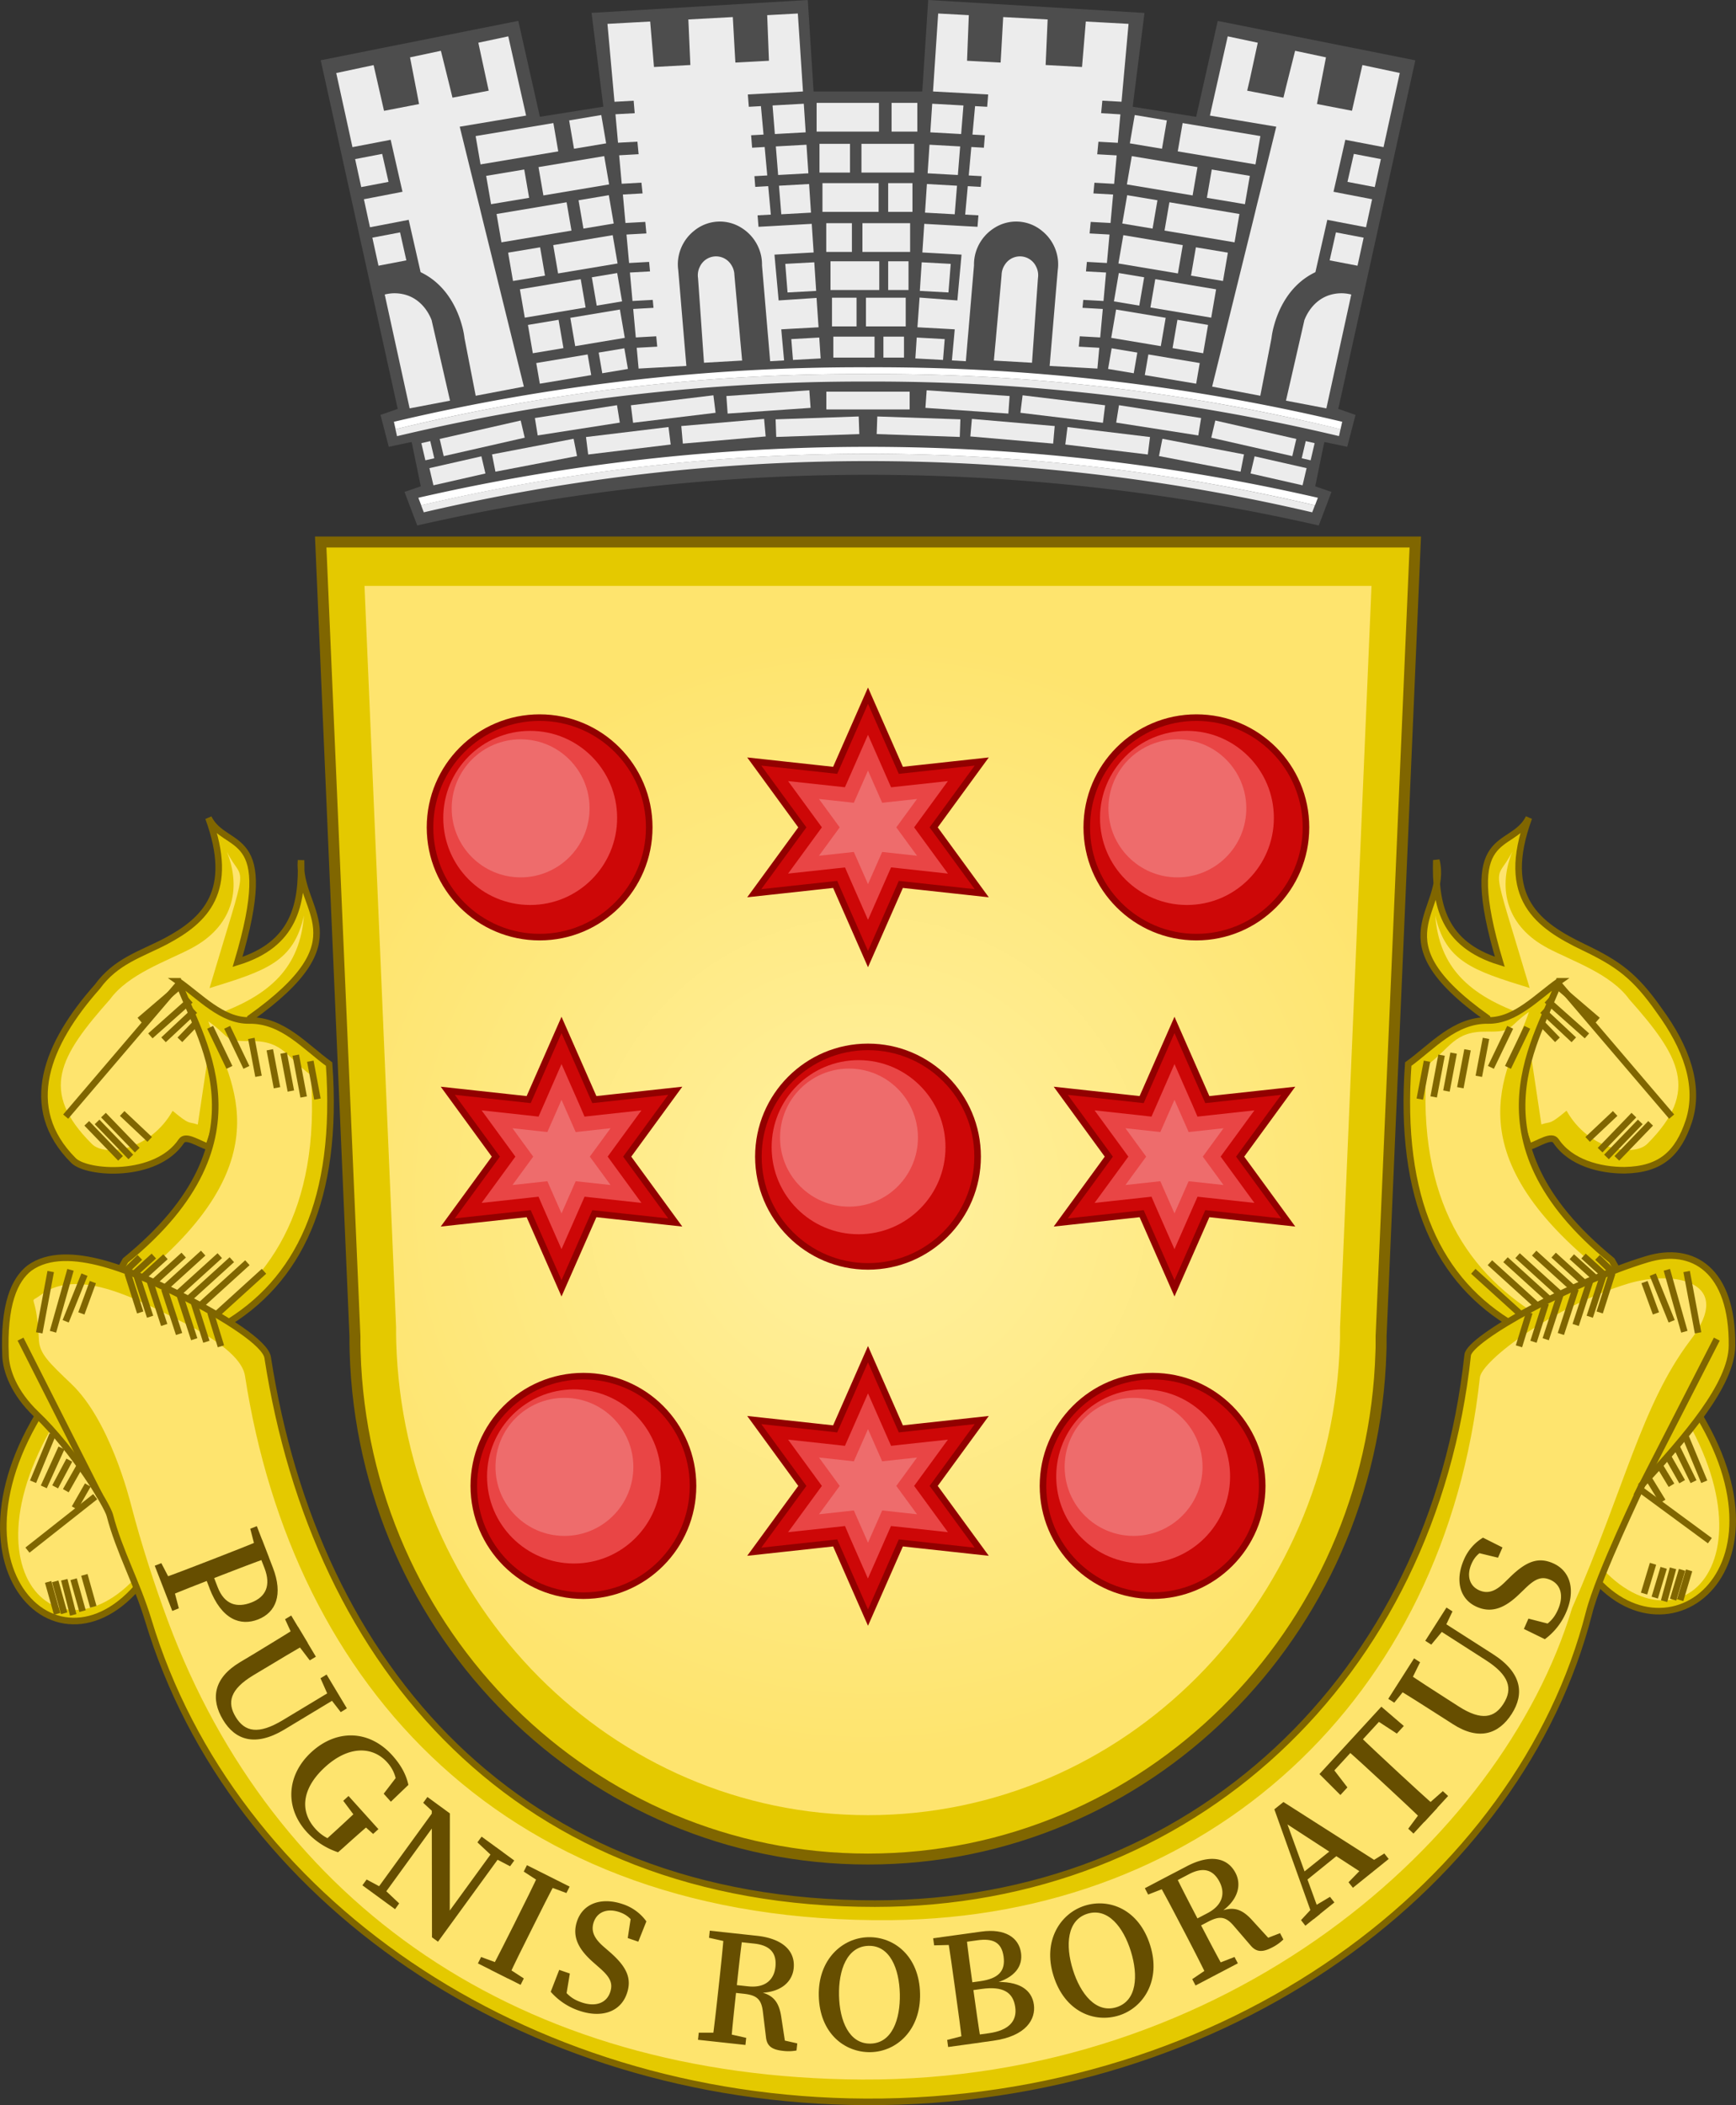 <svg xmlns="http://www.w3.org/2000/svg" xmlns:xlink="http://www.w3.org/1999/xlink" viewBox="0 0 793 961.5"><rect x="0" y="0" width="793" height="961.5" fill="#333333" stroke="none"/><defs><style>.cls-1,.cls-10,.cls-8{fill:#e4c900;stroke:#806600;}.cls-1,.cls-3,.cls-7{stroke-miterlimit:10;}.cls-1{stroke-width:5px;}.cls-2{fill:url(#Gradiente_sem_nome_16);}.cls-3,.cls-6{fill:#cd0707;}.cls-3,.cls-7{stroke:#920000;}.cls-10,.cls-3,.cls-7,.cls-8{stroke-width:3px;}.cls-4{fill:#e94545;}.cls-5{fill:#ee6c6c;}.cls-7{fill:none;}.cls-8{stroke-linecap:square;}.cls-9{fill:#fee46e;}.cls-11{fill:#664e00;}.cls-12{fill:#4d4d4d;}.cls-13{fill:#ececec;}.cls-14{fill:#fff;}</style><radialGradient id="Gradiente_sem_nome_16" cx="396.5" cy="548.12" r="256.22" gradientTransform="translate(0 -1.21)" gradientUnits="userSpaceOnUse"><stop offset="0" stop-color="#fff1a1"/><stop offset="1" stop-color="#fee46e"/></radialGradient></defs><title>AREIA</title><g id="Camada_2" data-name="Camada 2"><g id="Camada_1-2" data-name="Camada 1"><path class="cls-1" d="M646.5,247.55l-7.89,183.37-7.73,179.42c0,1.1,0,2.22,0,3.31,0,1.3,0,2.59-.08,3.9C627,746.07,523.59,849.1,396.5,849.1S166,746.07,162.22,617.55c0-1.31-.06-2.6-.08-3.9,0-1.09,0-2.21,0-3.31l-7.73-179.42L146.5,247.55Z"/><path class="cls-2" d="M626.5,267.61l-7.26,171.13-7.11,167.47c0,1,0,2.06,0,3.08,0,1.22,0,2.43-.07,3.64-3.45,120-98.62,216.12-215.54,216.12S184.41,732.89,181,612.93c0-1.21-.05-2.42-.07-3.64,0-1,0-2.06,0-3.08l-7.11-167.47L166.5,267.61Z"/><ellipse class="cls-3" cx="246.5" cy="377.89" rx="50.07" ry="50.13"/><ellipse class="cls-4" cx="242.19" cy="373.58" rx="39.71" ry="39.76"/><ellipse class="cls-5" cx="237.82" cy="369.2" rx="31.49" ry="31.53"/><ellipse class="cls-3" cx="396.5" cy="528.28" rx="50.07" ry="50.13"/><ellipse class="cls-4" cx="392.19" cy="523.97" rx="39.71" ry="39.76"/><ellipse class="cls-5" cx="387.82" cy="519.59" rx="31.49" ry="31.53"/><ellipse class="cls-3" cx="546.5" cy="377.89" rx="50.07" ry="50.13"/><ellipse class="cls-4" cx="542.19" cy="373.58" rx="39.71" ry="39.76"/><ellipse class="cls-5" cx="537.82" cy="369.2" rx="31.49" ry="31.53"/><polygon class="cls-4" points="396.5 317.74 411.5 351.84 448.46 347.81 426.5 377.89 448.46 407.97 411.5 403.94 396.5 438.05 381.5 403.94 344.54 407.97 366.5 377.89 344.54 347.81 381.5 351.84 396.5 317.74"/><path class="cls-6" d="M396.5,335.63l8.41,19.12,2.13,4.84,5.24-.57L433,356.76l-12.32,16.87-3.11,4.26,3.11,4.26L433,399l-20.73-2.26-5.24-.57L404.91,401l-8.41,19.12L388.09,401,386,396.19l-5.24.57L360,399l12.32-16.87,3.11-4.26-3.11-4.26L360,356.76,380.72,359l5.24.57,2.13-4.84,8.41-19.12m0-17.89-15,34.1-37-4,22,30.08-22,30.08,37-4,15,34.11,15-34.11,37,4-22-30.08,22-30.08-37,4-15-34.1Z"/><polygon class="cls-7" points="396.5 317.74 411.5 351.84 448.46 347.81 426.5 377.89 448.46 407.97 411.5 403.94 396.5 438.05 381.5 403.94 344.54 407.97 366.5 377.89 344.54 347.81 381.5 351.84 396.5 317.74"/><polygon class="cls-5" points="396.5 351.96 402.97 366.66 418.9 364.92 409.43 377.89 418.9 390.86 402.97 389.12 396.5 403.82 390.03 389.12 374.1 390.86 383.57 377.89 374.1 364.92 390.03 366.66 396.5 351.96"/><polygon class="cls-4" points="256.5 468.12 271.5 502.23 308.46 498.2 286.5 528.28 308.46 558.36 271.5 554.33 256.5 588.43 241.5 554.33 204.54 558.36 226.5 528.28 204.54 498.2 241.5 502.23 256.5 468.12"/><path class="cls-6" d="M256.5,486l8.41,19.12L267,510l5.24-.57L293,507.15,280.69,524l-3.11,4.27,3.11,4.26L293,549.41l-20.73-2.26-5.24-.57-2.13,4.83-8.41,19.13-8.41-19.13L246,546.58l-5.24.57L220,549.41l12.32-16.87,3.11-4.26L232.31,524,220,507.15l20.73,2.26L246,510l2.13-4.84L256.5,486m0-17.9-15,34.11-37-4,22,30.08-22,30.08,37-4,15,34.1,15-34.1,37,4-22-30.08,22-30.08-37,4-15-34.11Z"/><polygon class="cls-7" points="256.5 468.12 271.5 502.23 308.46 498.2 286.5 528.28 308.46 558.36 271.5 554.33 256.5 588.43 241.5 554.33 204.54 558.36 226.5 528.28 204.54 498.2 241.5 502.23 256.5 468.12"/><polygon class="cls-5" points="256.5 502.35 262.97 517.05 278.9 515.31 269.43 528.28 278.9 541.24 262.97 539.51 256.5 554.21 250.03 539.51 234.1 541.24 243.57 528.28 234.1 515.31 250.03 517.05 256.5 502.35"/><polygon class="cls-4" points="536.5 468.12 521.5 502.23 484.54 498.2 506.5 528.28 484.54 558.36 521.5 554.33 536.5 588.43 551.5 554.33 588.46 558.36 566.5 528.28 588.46 498.2 551.5 502.23 536.5 468.12"/><path class="cls-6" d="M536.5,486l8.41,19.12L547,510l5.24-.57L573,507.15,560.69,524l-3.11,4.27,3.11,4.26L573,549.41l-20.73-2.26-5.24-.57-2.13,4.83-8.41,19.13-8.41-19.13L526,546.58l-5.24.57L500,549.41l12.32-16.87,3.11-4.26L512.31,524,500,507.15l20.73,2.26L526,510l2.13-4.84L536.5,486m0-17.9-15,34.11-37-4,22,30.08-22,30.08,37-4,15,34.1,15-34.1,37,4-22-30.08,22-30.08-37,4-15-34.11Z"/><polygon class="cls-7" points="536.5 468.12 521.5 502.23 484.54 498.2 506.5 528.28 484.54 558.36 521.5 554.33 536.5 588.43 551.5 554.33 588.46 558.36 566.5 528.28 588.46 498.2 551.5 502.23 536.5 468.12"/><polygon class="cls-5" points="536.5 502.35 530.03 517.05 514.1 515.31 523.57 528.28 514.1 541.24 530.03 539.51 536.5 554.21 542.97 539.51 558.9 541.24 549.43 528.28 558.9 515.31 542.97 517.05 536.5 502.35"/><ellipse class="cls-3" cx="266.5" cy="678.67" rx="50.07" ry="50.13"/><ellipse class="cls-4" cx="262.19" cy="674.35" rx="39.71" ry="39.76"/><ellipse class="cls-5" cx="257.82" cy="669.98" rx="31.49" ry="31.53"/><ellipse class="cls-3" cx="526.5" cy="678.67" rx="50.07" ry="50.13"/><ellipse class="cls-4" cx="522.19" cy="674.35" rx="39.71" ry="39.76"/><ellipse class="cls-5" cx="517.82" cy="669.98" rx="31.49" ry="31.53"/><polygon class="cls-4" points="396.5 618.51 411.5 652.62 448.46 648.59 426.5 678.67 448.46 708.74 411.5 704.71 396.5 738.82 381.5 704.71 344.54 708.74 366.5 678.67 344.54 648.59 381.5 652.62 396.5 618.51"/><path class="cls-6" d="M396.5,636.4l8.41,19.13,2.13,4.84,5.24-.58L433,657.53,420.69,674.4l-3.11,4.27,3.11,4.26L433,699.8l-20.73-2.26L407,697l-2.13,4.83-8.41,19.13-8.41-19.13L386,697l-5.24.57L360,699.8l12.32-16.87,3.11-4.26-3.11-4.27L360,657.53l20.73,2.26,5.24.58,2.13-4.84,8.41-19.13m0-17.89-15,34.11-37-4,22,30.08-22,30.07,37-4,15,34.11,15-34.11,37,4-22-30.07,22-30.08-37,4-15-34.11Z"/><polygon class="cls-7" points="396.5 618.51 411.5 652.62 448.46 648.59 426.5 678.67 448.46 708.74 411.5 704.71 396.5 738.82 381.5 704.71 344.54 708.74 366.5 678.67 344.54 648.59 381.5 652.62 396.5 618.51"/><polygon class="cls-5" points="396.5 652.73 402.97 667.44 418.9 665.7 409.43 678.67 418.9 691.63 402.97 689.89 396.5 704.6 390.03 689.89 374.1 691.63 383.57 678.67 374.1 665.7 390.03 667.44 396.5 652.73"/><g id="g10311"><path id="path5071" class="cls-8" d="M723.54,432.71c-20.82-10-38.64-22.4-25.15-59.22-7.93,15.79-31.85,3.46-13.29,65.8-26-8-29.58-26.27-29-46.43,5.82,23.49-28.31,35.52,23.27,72.14l19,58.83c4.74-1.6,10.38-5.69,12.37-2.72,6.66,9.94,20,13.42,31.34,13.39,16.63-.29,24.5-7.77,29.38-22.42,5.25-16.29-1.28-33.8-13.49-50.5C746.9,445.75,739.19,440.22,723.54,432.71Z"/><path id="rect3186-5-1" class="cls-9" d="M706.92,433c-18.27-9.67-23.1-26.48-16.12-44-7.93,15.79-10.62-.09,7.94,62.25-26-8-38.42-12.06-43.12-33.11,1.84,23.49,15.06,36.41,41,45.49l7.48,49.94c4.74-1.6,3.3.53,11.49-6.27,10.15,18,30.73,21.28,36.9,15.12,24.16-24.11,14.82-40-8.25-66-8.48-11.7-26-17.44-37.29-23.39Z"/><path id="path5073" class="cls-8" d="M712.17,448.2c-10.07,7.07-20,18.09-32.42,17.89-15.28-.25-25.47,12-36.47,19.92-4.43,61.9,13.91,99.49,48.64,119.6l26.22,99.46c31.12,63.41,102.82,21,60.16-54.88l-42-74.49c-68.54-55.79-32.3-103-24.17-127.5Z"/><path id="rect3183-4-5" class="cls-9" d="M698.43,462.17c-10.07,7.07-6.78,9.21-19.14,9-15.28-.25-16.63,7.58-27.63,15.48-4.43,61.89,19.22,95.93,54,116l10.29,89.69c35.6,73.3,97.73,33,54.86-43.33l-41.08-70C661.14,523.22,690.31,486.65,698.43,462.17Z"/><path id="rect3186" class="cls-8" d="M75.56,430c18.27-9.67,31.94-22.93,19.66-56.46,7.93,15.79,31.85,3.46,13.29,65.8,26-8,29.58-26.27,29-46.43-1.84,23.49,28.31,35.52-23.27,72.14l-19,58.83c-4.75-1.6-10.38-5.69-12.37-2.72-11.51,17.18-43.12,15.06-49.3,8.9C9.4,505.9,21.39,476.67,44.46,450.67,52.94,439,64.23,435.9,75.56,430Z"/><path id="rect3186-5" class="cls-9" d="M87.54,433.06c18.26-9.67,23.09-26.48,16.11-44,7.93,15.79,10.62-.09-7.94,62.25,26-8,38.42-12.05,43.12-33.11-1.84,23.49-15.06,36.41-41,45.49l-7.48,49.94c-4.74-1.6-3.3.53-11.49-6.27-10.15,18-30.73,21.28-36.9,15.12-24.16-24.11-14.82-40,8.25-66,8.48-11.7,26-17.44,37.3-23.39Z"/><path id="rect3183" class="cls-8" d="M81.44,448.2c10.07,7.07,20,18.09,32.41,17.89,15.29-.25,25.48,12,36.48,19.92,4.43,61.9-13.91,99.49-48.64,119.6L75.47,705.07c-35.6,73.31-103,21.46-60.16-54.88l42-74.49c68.54-55.79,32.29-103,24.17-127.5Z"/><path id="rect3183-4" class="cls-9" d="M95.18,466.5c10.07,7.07,6.78,9.2,19.14,9C129.6,475.26,131,483.08,142,491c4.43,61.9-19.22,95.94-53.95,116L77.71,696.71C42.11,770-20,729.72,22.85,653.38l41.08-70C132.47,527.55,103.31,491,95.18,466.5Z"/><g id="g3262"><path id="path3219" class="cls-10" d="M98.41,600.79l22.18-20.14"/><path id="path2398" class="cls-10" d="M39.63,513.07l15.43,16"/><path id="path3170" class="cls-10" d="M44.34,512.42l15.42,16"/><path id="path4903" class="cls-10" d="M90.83,596.87,113,576.73"/><path id="path4905" class="cls-10" d="M83.71,595.49l22.19-20.14"/><path id="path4907" class="cls-10" d="M78.2,593.64l22.19-20.13"/><path id="path4909" class="cls-10" d="M70.62,592.49l22.19-20.14"/><path id="path4911" class="cls-10" d="M61.72,593.4l22.19-20.14"/><path id="path4913" class="cls-10" d="M48.09,593.82l22.18-20.13"/><path id="path4915" class="cls-10" d="M50.88,586.8l13-12.5"/><path id="path4919" class="cls-10" d="M53.4,594.11,75.59,574"/></g><g id="g3257"><path id="path3191" class="cls-10" d="M43.48,683.59,12.54,708"/><path id="path3203" class="cls-10" d="M25.19,679.11l6.47-12.2"/><path id="path3205" class="cls-10" d="M34.11,688.77l6-10.5"/><path id="path3226" class="cls-10" d="M26.09,737.1,22,722.52"/><path id="path3228" class="cls-10" d="M29.31,736.85l-4.08-14.58"/><path id="path3230" class="cls-10" d="M33.44,737.59l-4.08-16.06"/><path id="path3232" class="cls-10" d="M37.71,735.86l-4.08-14.58"/><path id="path3234" class="cls-10" d="M42.63,733.89l-4.09-14.58"/><path id="path3236" class="cls-10" d="M20,679.11l8.08-17.79"/><path id="path3238" class="cls-10" d="M30.06,680.86l8.09-14.3"/></g><g id="g5053"><path id="path3189" class="cls-10" d="M30,510l52.13-61.1"/><g id="g3273"><path id="path3172" class="cls-10" d="M47.26,509.32l15.43,16"/><path id="path3174" class="cls-10" d="M55.81,508.56l12.56,11.85"/><path id="path3176" class="cls-10" d="M63.82,466,82.17,450.3"/><path id="path3178" class="cls-10" d="M68.69,473.13,87,456.82"/><path id="path3180" class="cls-10" d="M74.7,474.92,89,461.55"/><path id="path3182" class="cls-10" d="M82.17,474.92l7.5-7.79"/><path id="path3184" class="cls-10" d="M96,469.21l8.8,18.3"/><path id="path3186" class="cls-10" d="M103.77,469.21l8.79,18.3"/><path id="path3188" class="cls-10" d="M114.81,474.27l3.28,17.32"/><path id="path3190" class="cls-10" d="M123.25,479.48l3.28,17.33"/><path id="path3192" class="cls-10" d="M129.58,481l3.28,17.32"/><path id="path3194" class="cls-10" d="M135.11,481.93l3.6,19.11"/><path id="path3196" class="cls-10" d="M141.76,484.7,145,502"/></g></g><g id="g5097"><path id="path5099" class="cls-10" d="M695.2,600.79,673,580.65"/><path id="path5101" class="cls-10" d="M754,513.07l-15.43,16"/><path id="path5103" class="cls-10" d="M749.27,512.42l-15.43,16"/><path id="path5105" class="cls-10" d="M702.78,596.87l-22.19-20.14"/><path id="path5107" class="cls-10" d="M709.9,595.49l-22.19-20.14"/><path id="path5109" class="cls-10" d="M715.41,593.64l-22.19-20.13"/><path id="path5111" class="cls-10" d="M723,592.49,700.8,572.35"/><path id="path5113" class="cls-10" d="M731.88,593.4,709.7,573.26"/><path id="path5115" class="cls-10" d="M745.52,593.82l-22.18-20.13"/><path id="path5117" class="cls-10" d="M742.72,586.8l-13-12.5"/><path id="path5119" class="cls-10" d="M740.21,594.11,718,574"/></g><g id="g5121"><path id="path5123" class="cls-10" d="M763.61,510l-52.13-61.1"/><g id="g5125"><path id="path5127" class="cls-10" d="M746.35,509.32l-15.43,16"/><path id="path5129" class="cls-10" d="M737.8,508.56l-12.56,11.85"/><path id="path5131" class="cls-10" d="M729.79,466,711.44,450.3"/><path id="path5133" class="cls-10" d="M724.91,473.13l-18.34-16.31"/><path id="path5135" class="cls-10" d="M718.91,474.92l-14.29-13.37"/><path id="path5137" class="cls-10" d="M711.44,474.92l-7.5-7.79"/><path id="path5139" class="cls-10" d="M697.64,469.21l-8.8,18.3"/><path id="path5141" class="cls-10" d="M689.84,469.21l-8.8,18.3"/><path id="path5143" class="cls-10" d="M678.8,474.27l-3.28,17.32"/><path id="path5145" class="cls-10" d="M670.36,479.48l-3.28,17.33"/><path id="path5147" class="cls-10" d="M664,481l-3.27,17.32"/><path id="path5149" class="cls-10" d="M658.5,481.93,654.9,501"/><path id="path5151" class="cls-10" d="M651.85,484.7,648.57,502"/></g></g><g id="g5075"><path id="path5077" class="cls-10" d="M750.11,680.92l30.95,22.77"/><path id="path5079" class="cls-10" d="M768.4,676.74l-6.46-11.38"/><path id="path5081" class="cls-10" d="M759.48,685.75l-6-9.79"/><path id="path5083" class="cls-10" d="M767.5,730.84l4.08-13.6"/><path id="path5085" class="cls-10" d="M764.28,730.61l4.08-13.6"/><path id="path5087" class="cls-10" d="M760.15,731.31l4.08-15"/><path id="path5089" class="cls-10" d="M755.88,729.69l4.08-13.6"/><path id="path5091" class="cls-10" d="M751,727.85l4.09-13.61"/><path id="path5093" class="cls-10" d="M773.6,676.74l-8.09-16.6"/><path id="path5095" class="cls-10" d="M763.53,678.37,755.44,665"/></g><path id="path2384" class="cls-8" d="M670.43,618.93C654.51,766.09,544.48,869.46,399.65,869.46c-163,0-255.54-108.05-277.38-249.45-1-6.44-19.17-18-38.85-28-20.37-10.22-52.66-25.3-69.93-12.86-6.86,5.31-12,16.61-10.95,40.29.29,6.39,3.62,16.53,14,26.44,17.4,16.62,32.49,41.84,33.62,46.17,4.24,16.36,12.38,30.78,17.6,48.07C106.12,867.19,238.31,959.24,395.33,960c166.27.8,299.22-100.64,330.51-223.27,4.63-18.15,24.35-58.07,24.07-58.42,20.36-22.12,41.09-45.94,41.26-63.67.33-34.51-17.86-45.83-38.75-39.52-33.49,10.11-81.16,36.07-82,43.81Z"/><path id="path2384-2" class="cls-9" d="M676,629.17C660.06,776.33,551.79,875.58,407,877c-176.28,1.77-273.25-107.17-295.08-248.57-1-6.44-8.56-14.45-28.23-24.43C63.29,593.82,36.3,578.73,19,591.17c-6.87,5.32-2.3-2.93-1.23,20.75.29,6.39,4.51,10.31,14.88,20.22,17.4,16.61,26.3,51.61,27.42,55.94,4.25,16.37,10.4,35.59,16.72,52.52C124.94,869.43,236.77,949,393.8,949.8c166.26.8,292.13-108.63,324.31-215.28,23.89-54.39,31.66-92.63,53.83-122.08,21.14-27.2-7.24-32.5-28.14-26.19C710.32,596.35,676.81,621.43,676,629.17Z"/><g id="g5153"><path id="path5155" class="cls-10" d="M747.51,683.35l36.72-71.72"/><g id="g5157"><path id="path5159" class="cls-10" d="M769.41,608.26l-8-28.28"/><path id="path5161" class="cls-10" d="M763.61,603.48,755,582.18"/><path id="path5163" class="cls-10" d="M756.43,599.88l-5.23-14.3"/><path id="path5165" class="cls-10" d="M778.5,676.77l-8.93-21.52"/><path id="path5167" class="cls-10" d="M775.67,608.76l-5.22-28"/></g></g><g id="g3362"><path id="path3193" class="cls-10" d="M45.65,683.35,9.38,611.63"/><g id="g3251"><path id="path3195" class="cls-10" d="M24.2,608.26l8-28.28"/><path id="path3197" class="cls-10" d="M30,603.48l8.57-21.3"/><path id="path3199" class="cls-10" d="M37.17,599.88l5.24-14.3"/><path id="path3201" class="cls-10" d="M15.11,676.77,24,655.25"/><path id="path3240" class="cls-10" d="M17.93,608.76l5.23-28"/></g></g><g id="g5499"><path id="path5483" class="cls-10" d="M96.17,599.49l4.75,15.42"/><path id="path5485" class="cls-10" d="M88.68,595.24l5.59,17.6"/><path id="path5487" class="cls-10" d="M82,591.14l6.72,20.53"/><path id="path5489" class="cls-10" d="M75.08,588.74l6.72,20.54"/><path id="path5491" class="cls-10" d="M68.29,584.63,75,605.16"/><path id="path5493" class="cls-10" d="M58.3,581.45l5.74,18"/><path id="path5497" class="cls-10" d="M61.85,580.87l6.72,20.53"/></g><g id="g5521"><path id="path5523" class="cls-10" d="M698.61,599.49l-4.75,15.42"/><path id="path5525" class="cls-10" d="M706.09,595.24l-5.59,17.6"/><path id="path5527" class="cls-10" d="M712.8,591.14l-6.72,20.53"/><path id="path5529" class="cls-10" d="M719.69,588.74,713,609.28"/><path id="path5531" class="cls-10" d="M726.48,584.63l-6.72,20.53"/><path id="path5533" class="cls-10" d="M736.47,581.45l-5.74,18"/><path id="path5535" class="cls-10" d="M732.92,580.87,726.2,601.4"/></g></g><path class="cls-11" d="M79.12,724.8l2.57,9.79-3,1.18-8-20.64,3-1.18,4.68,9Zm19-13c7.21-2.79,14.48-5.62,21.6-8.62l3.14,8.12c-7.15,2.53-14.42,5.35-21.77,8.2l-4.26,1.66c-6.78,2.62-13.48,5.22-20.61,8.23l-3.13-8.12c7.15-2.53,14.42-5.35,21.76-8.2Zm-2.4,13.61-2.77-7.18,3.4-1.31,3.08,8c3.09,8,8.84,9.56,15.42,7s9-7.75,6-15.63l-3-7.7,3.42-1.33,3.37,8.72c4.78,12.4,1.4,20.52-6.82,23.71C109.92,742.72,101.29,739.93,95.68,725.4Zm18.6-27.18,3-1.18,3.93,10.19-4.09,1.58-.31-.8Z"/><path class="cls-11" d="M107.62,784.13c4.2,7,10.49,8.2,21.54,1.54l23.89-14.4,2.08,3.46L130,789.89c-13.53,8.16-22.64,4.78-28.15-4.41-5.63-9.39-4.44-18.92,7.65-26.21l7-4.19c6.55-4,13.18-8,19.64-12.1l4.48,7.45c-6.56,3.7-13.2,7.7-19.88,11.72l-5,3C104.89,771.68,103.75,777.68,107.62,784.13Zm22.6-44.58,2.8-1.68,11.27,18.8-2.79,1.68-6.17-8.1-.86-1.43Zm19.52,34.52-3.34-7.56,2.79-1.68,9.26,15.44L155.66,782l-5-6.45Z"/><path class="cls-11" d="M154.42,846a33.81,33.81,0,0,1-14.42-9.4c-10.13-11.24-9-26.16,2.44-36.52s26.23-10,36.74,1.64c3.95,4.39,6.33,8.72,7.37,13.51l-8,7.67-3.28-3.64,7-9.14,2.18,4.5-3.11,2.82c0-5.32-1.51-9.22-4.47-12.51-6.63-7.36-17.47-7.7-28.21,2S136.75,827.14,144,835.2c2.68,3,5.32,4.48,9.51,6.11L148,841l3.48-3.16q6.45-5.84,12.77-11.87l5.71,6.34q-6.53,5.6-13.12,11.58Zm2.38-23.51,2.41-2.19,13.65,15.14-2.42,2.19L164.18,832l-1.59-1.76Z"/><path class="cls-11" d="M167.47,858.44l7,3.76,1.35,1,6.52,6.16L180.46,872l-14.91-10.9Zm32.68-34.1,1.32,5L174,867.22l-3.25-2.37Zm-2.92.85,2.58,4.22-6.49-6,1.92-2.66,10.26,7.5-.06,51.23-5.36,7.37-2.75-2Zm29.31,18.43,3.25,2.37-29.71,40.86-.88-5.63ZM220,838.86l14.91,10.9L233,852.4l-6.75-3.53-1.33-1-6.83-6.39Z"/><path class="cls-11" d="M230.75,898.09l8.52,5.54-1.46,2.92-19.5-9.79,1.46-2.92,9.48,3.49Zm5.6-22.27c3.46-6.92,7-13.92,10.21-20.94l7.76,3.89c-3.59,6.69-7.08,13.69-10.61,20.75l-1.56,3.12c-3.47,6.94-7,13.93-10.22,21l-7.76-3.9C227.76,893,231.25,886,234.78,879Zm2.89-21,1.46-2.92,19.5,9.79-1.46,2.93-9.53-3.53-1.5-.75Z"/><path class="cls-11" d="M278.72,909.92c1.5-4.41-.36-7.25-5.27-11.49l-2.38-2.1c-6.47-5.67-10-11.52-7.45-18.93,2.83-8.27,11.43-10.94,20.88-7.7a21.49,21.49,0,0,1,10.76,7.87l-3.69,9.27-4.82-1.66,1.74-11.4,4.07,3.93-1.22,3.55c-2.44-4.46-4.65-6.64-8.38-7.92-5.16-1.77-10-.41-11.74,4.56-1.47,4.3.43,7.71,4.69,11.37l2.51,2.18c8,6.93,10.26,12.26,7.93,19.07-2.86,8.4-11.55,11.37-21.88,7.82a29.82,29.82,0,0,1-12.9-8.62l3.88-10,4.85,1.67-1.94,11.73-4.18-3.59,1.17-3.41c3.4,4.52,5.47,6.78,10.23,8.41C271.89,916.73,277,915,278.72,909.92Z"/><path class="cls-11" d="M331,928.55l9.86,2.21-.35,3.25-21.67-2.36.35-3.25,10.1,0Zm-7.12-43.49.35-3.25L335.08,883l-.47,4.37-.85-.1Zm4.59,20.66c.83-7.7,1.67-15.48,2.28-23.2l8.58.93c-1.06,7.71-1.87,15.12-2.8,23.76l-.24,2.26c-.9,8.32-1.75,16.1-2.36,23.82l-8.57-.93c1-7.53,1.88-15.3,2.73-23.15Zm4.11.52,9.18,1c7.89.85,11.83-3.11,12.45-8.85.67-6.21-2.3-9.87-9.63-10.67l-9.91-1.08.39-3.65,10.74,1.16c11.49,1.25,17.63,6.78,16.74,14.94-.66,6.19-6.1,11.45-16.82,11.09l.25-.62c6.94,1.25,9.83,4.42,10.91,11.67l1.91,12.55-3.06-2.4,8.46,1.91-.35,3.25a20,20,0,0,1-6.17.17c-5.06-.55-7.36-2.17-7.78-6.31l-1.41-11.58c-.68-5.94-3.06-7.57-8.81-8.2l-7.48-.81Z"/><path class="cls-11" d="M420.28,910.54c.37,16.68-10.71,26.5-22.52,26.76s-23.37-8.51-23.74-25.74c-.37-16.69,10.85-26.51,22.58-26.77S419.91,893.3,420.28,910.54Zm-22.61,22.85c9.8-.21,13.62-11.07,13.37-22.65s-4.54-22.27-14.35-22-13.68,11.1-13.43,22.66S387.87,933.61,397.67,933.39Z"/><path class="cls-11" d="M426.71,888.52l-.45-3.23,10.79-1.5.6,4.35-.85.12Zm16.6,40.57.6,4.36-10.8,1.5-.44-3.24,9.79-2.5Zm-7.14-21.56c-1.06-7.7-2.13-15.48-3.42-23.14l8.55-1.19c.82,7.58,1.89,15.35,3,23.2l.33,2.41c1.19,8.62,2.26,16.38,3.55,24.05l-8.55,1.19c-.82-7.58-1.89-15.34-3-23.19Zm3.94-1.58,7.55-1.05c8.42-1.17,11.69-4.62,10.78-11.23s-4.87-8.46-12.06-7.46l-8.82,1.22-.51-3.64,11.27-1.56c10.79-1.5,17.12,2.75,18.08,9.75.8,5.75-2.37,11.31-12.62,14l-.1-.67c12.11-.74,17.68,3.66,18.59,10.27s-3.43,14.4-18.6,16.5l-9.76,1.36-.5-3.65,8.28-1.14c8.95-1.25,13-5.43,12.07-11.91-.95-6.89-5.69-9.66-15.33-8.32l-7.83,1.08Z"/><path class="cls-11" d="M525.41,888.53c5,15.93-3,28.44-14.25,32s-24.8-1.69-29.93-18.14c-5-15.93,3.1-28.49,14.31-32S520.28,872.07,525.41,888.53ZM510,916.77c9.36-2.93,10-14.42,6.59-25.48s-10.52-20.14-19.88-17.21-10.08,14.47-6.64,25.51S500.63,919.7,510,916.77Z"/><path class="cls-11" d="M524.47,865.32l-1.51-2.9,9.65-5.06,2,3.9-.77.4Zm15.27,14.61c-3.58-6.86-7.2-13.79-11-20.55l7.64-4c3.4,7,6.84,13.6,10.86,21.31l1.05,2c3.87,7.42,7.48,14.35,11.26,21.11l-7.65,4C548.62,897,545,890,541.36,883Zm3.7-1.86,8.19-4.29c7-3.69,8.11-9.17,5.44-14.29-2.89-5.53-7.39-6.92-13.92-3.5l-8.84,4.63-1.7-3.26,9.57-5c10.24-5.37,18.41-4.2,22.2,3.08,2.88,5.51,1.29,12.91-7.83,18.59l-.13-.65c6.45-2.84,10.62-1.81,15.53,3.62l8.55,9.36-3.87-.29,8.09-3.13,1.51,2.9a20.44,20.44,0,0,1-5,3.58c-4.51,2.36-7.33,2.29-10-.91l-7.6-8.84c-3.85-4.56-6.73-4.59-11.86-1.9l-6.67,3.49Zm11.07,19.42,9.42-3.66,1.51,2.9-19.32,10.12-1.51-2.9,8.37-5.66Z"/><path class="cls-11" d="M582.12,826.38l4.15-3.33,44.85,28.61-6.6,5.3-38.67-25.14,1-2L603,874.23l-2.93,2.36ZM594.3,877l5.19-5.61,1.14-.92,6.91-4.11,2,2.55-13.25,10.64Zm.33-21.22,15.8-12.69,3.34,2L596,859.46ZM616,859.7l6.48-6.65,1.87-1.5,8-5,2,2.52L618,862.22Z"/><path class="cls-11" d="M607.33,811l-.2-5.5,8.36,10.87-3.2,3.48-9.57-9.57L631,779.51l10.26,8.81-3.19,3.47-11.48-7.5,5.48-.22Zm23.83,2.76c-5.67-5.26-11.4-10.56-17.23-15.65l5.89-6.39c5.41,5.31,11.14,10.62,16.93,16l2.56,2.38c5.69,5.26,11.42,10.56,17.25,15.65l-5.89,6.4c-5.41-5.32-11.14-10.62-16.93-16ZM651,825.2l8.09-7.12,2.4,2.22-15.82,17.17-2.39-2.22,6.4-8.61Z"/><path class="cls-11" d="M636.9,777.68l-2.75-1.76,11.79-18.48,2.75,1.76-4.5,9.14-.9,1.41Zm49.88.49c4.39-6.88,2.66-13.06-8.2-20l-23.49-15.06,2.18-3.41L682,755.52c13.31,8.53,14.34,18.21,8.57,27.25-5.89,9.23-14.93,12.39-26.81,4.77l-6.84-4.38c-6.44-4.13-13-8.31-19.55-12.26l4.68-7.33c6.22,4.25,12.74,8.43,19.31,12.64l4.95,3.18C676.86,786.16,682.73,784.52,686.78,778.17Zm-27.71-33.36-5.27,6.36-2.74-1.76,9.68-15.18,2.75,1.76-3.52,7.4Z"/><path class="cls-11" d="M708.18,721.57c-4.25-1.87-7.23-.25-11.86,4.3l-2.29,2.2c-6.19,6-12.29,9-19.44,5.84-8-3.53-9.91-12.35-5.89-21.51a21.51,21.51,0,0,1,8.73-10.09l8.9,4.47-2.05,4.68-11.19-2.71,4.25-3.73,3.43,1.52c-4.64,2.07-7,4.08-8.58,7.7-2.2,5-1.26,10,3.54,12.12,4.15,1.83,7.69.22,11.69-3.73l2.38-2.32c7.57-7.41,13.05-9.21,19.63-6.31,8.1,3.57,10.32,12.51,5.92,22.53a29.86,29.86,0,0,1-9.66,12.15L696.11,744l2.07-4.71,11.49,2.94-3.92,3.87-3.29-1.46c4.79-3,7.2-4.89,9.23-9.5C714.38,729,713.12,723.75,708.18,721.57Z"/><path class="cls-12" d="M611.32,186.75l7.87,2.76-3.78,14.56c-3.48-.73-7-1.47-10.46-2.19q-2.09,10.11-4.16,20.24l7.43,2.56q-2.9,7.66-5.81,15.32a927.71,927.71,0,0,0-411.82,0q-2.91-7.65-5.81-15.32l7.43-2.56q-2.09-10.12-4.16-20.24c-3.49.72-7,1.46-10.46,2.19l-3.78-14.56,7.87-2.76q-17.6-79.62-35.18-159.23l90.26-18,4.92,21.91q2.48,10.95,4.93,21.91l29-4.62q-2.7-21.41-5.39-42.84L369,0l2.64,41.79h49.66L424,0l98.8,5.91q-2.7,21.42-5.39,42.84l29,4.62q4.93-21.91,9.85-43.82l90.26,18Q628.91,107.14,611.32,186.75Z"/><rect class="cls-13" x="373.03" y="46.99" width="28.47" height="13.12"/><rect class="cls-13" x="374.34" y="65.7" width="13.94" height="13.12"/><rect class="cls-13" x="375.7" y="83.65" width="25.65" height="13.12"/><rect class="cls-13" x="405.72" y="83.65" width="11.09" height="13.12"/><rect class="cls-13" x="377.43" y="101.94" width="11.72" height="13.12"/><rect class="cls-13" x="393.95" y="101.94" width="21.79" height="13.12"/><rect class="cls-13" x="379.37" y="119.34" width="22.28" height="13.12"/><rect class="cls-13" x="405.72" y="119.34" width="9.29" height="13.12"/><rect class="cls-13" x="380.05" y="135.97" width="11.22" height="13.12"/><rect class="cls-13" x="403.54" y="153.76" width="9.4" height="9.57"/><rect class="cls-13" x="380.67" y="153.76" width="18.82" height="9.57"/><rect class="cls-13" x="395.57" y="135.97" width="18.16" height="13.12"/><rect class="cls-13" x="393.51" y="65.7" width="24.07" height="13.12"/><rect class="cls-13" x="407.27" y="46.99" width="11.77" height="13.12"/><polygon class="cls-13" points="255.01 69.14 219.5 75.09 217.27 62.15 252.78 56.21 255.01 69.14"/><polygon class="cls-13" points="241.7 90.35 224.32 93.26 222.08 80.33 239.47 77.42 241.7 90.35"/><polygon class="cls-13" points="261.05 105.32 229.06 110.68 226.83 97.74 258.82 92.38 261.05 105.32"/><polygon class="cls-13" points="280.34 102.09 266.51 104.41 264.28 91.47 278.11 89.15 280.34 102.09"/><polygon class="cls-13" points="248.95 125.89 234.34 128.34 232.11 115.4 246.72 112.96 248.95 125.89"/><polygon class="cls-13" points="282.11 120.34 254.94 124.89 252.71 111.96 279.88 107.41 282.11 120.34"/><polygon class="cls-13" points="267.5 140.44 239.72 145.09 237.49 132.15 265.27 127.5 267.5 140.44"/><polygon class="cls-13" points="284.16 137.65 272.58 139.59 270.35 126.65 281.93 124.71 284.16 137.65"/><polygon class="cls-13" points="257.38 159 243.39 161.34 241.16 148.41 255.15 146.06 257.38 159"/><polygon class="cls-13" points="286.83 168.51 275.11 170.48 273.48 161.04 285.2 159.08 286.83 168.51"/><polygon class="cls-13" points="270.06 171.32 246.59 175.25 244.96 165.82 268.43 161.89 270.06 171.32"/><polygon class="cls-13" points="285.4 154.31 262.75 158.1 260.52 145.16 283.17 141.37 285.4 154.31"/><polygon class="cls-13" points="278.24 84.23 248.22 89.26 245.99 76.32 276 71.3 278.24 84.23"/><polygon class="cls-13" points="276.89 65.48 262.21 67.94 259.98 55 274.66 52.54 276.89 65.48"/><polygon class="cls-13" points="374.87 163.71 362.23 164.4 361.46 154.88 374.24 154.17 374.87 163.71"/><path class="cls-13" d="M373.92,149.48l-12.83.7h0l-4.21.24.42,4.69.87,9.51-6.37.36-.8-9.52-.41-4.7-1.1-13-.3-3.58-1.11-13a19.46,19.46,0,0,0-.4-4.35,19.84,19.84,0,0,0-8.74-12.62,18.49,18.49,0,0,0-21.9,1.22,19.67,19.67,0,0,0-7.32,13.49,18.79,18.79,0,0,0,.09,4.36h0l1.11,13,.3,3.63,1.1,13,.4,4.73.81,9.5-12.4.68-9.42.52-.86-9.49,9.37-.52-.45-4.73-9.34.52-1.18-13,9.27-.52-.35-3.63-9.25.5-1.17-13,9.18-.51-.42-4.34-9.15.5-1.18-13,9.09-.5-.5-5.27-9.06.5-1.18-13,9-.51L293,83.42l-9,.51-1.17-13,8.89-.5-.55-5.73-8.86.49-1.17-13,8.79-.49L289.45,46l-8.76.49L277.48,10.9l8.57-.47L297,9.83l1.29,15.4.45,5.37,16.62-.91-.24-5.37-.68-15.43,20.31-1.1.86,15.41.31,5.38,4.5-.24,5.31-.29,5.53-.3-.21-5.39-.6-15.43,14-.76Q365.63,24,366.8,41.78l-14.34.77-5.38.3-5.47.3.45,5.63,5.53-.31,1.19,13-5.67.31.45,5.69,5.74-.33,1.18,13-5.86.32.38,4.9,5.92-.34,1.19,13-6.05.33.42,5.24,6.1-.33,4.73-.27,13.49-.75.87,13.07-13.31.74-4.58.25.39,4.36,1.19,13,.32,3.56L373,136.07Q373.44,142.77,373.92,149.48Z"/><polygon class="cls-13" points="368.03 60.44 353.95 61.22 352.9 48.17 367.17 47.38 368.03 60.44"/><polygon class="cls-13" points="369.27 79.16 355.45 79.93 354.4 66.88 368.4 66.1 369.27 79.16"/><polygon class="cls-13" points="370.46 97.12 356.89 97.87 355.84 84.82 369.59 84.05 370.46 97.12"/><polygon class="cls-13" points="372.82 132.87 359.75 133.58 358.71 120.52 371.96 119.8 372.82 132.87"/><path class="cls-13" d="M339,164.68l-17.42,1c-.22-3.16-.44-6.34-.67-9.5l-.33-4.73q-.45-6.51-.91-13c-.09-1.2-.17-2.41-.26-3.61-.18-2.61-.36-5.21-.55-7.82a8.67,8.67,0,0,1,.87-5.29h0a8.16,8.16,0,0,1,14.29-.78,8.71,8.71,0,0,1,1.45,4.57c.24,2.81.49,5.6.75,8.4.1,1.2.21,2.39.33,3.59q.57,6.51,1.17,13c.14,1.56.28,3.14.41,4.7Q338.58,159.93,339,164.68Z"/><polygon class="cls-13" points="537.99 69.14 573.5 75.09 575.73 62.15 540.22 56.21 537.99 69.14"/><polygon class="cls-13" points="551.3 90.35 568.68 93.26 570.92 80.33 553.53 77.42 551.3 90.35"/><polygon class="cls-13" points="531.95 105.32 563.94 110.68 566.17 97.74 534.18 92.38 531.95 105.32"/><polygon class="cls-13" points="512.66 102.09 526.49 104.41 528.72 91.47 514.89 89.15 512.66 102.09"/><polygon class="cls-13" points="544.05 125.89 558.66 128.34 560.89 115.4 546.28 112.96 544.05 125.89"/><polygon class="cls-13" points="510.89 120.34 538.06 124.89 540.29 111.96 513.13 107.41 510.89 120.34"/><polygon class="cls-13" points="525.5 140.44 553.28 145.09 555.51 132.15 527.73 127.5 525.5 140.44"/><polygon class="cls-13" points="508.84 137.65 520.42 139.59 522.65 126.65 511.07 124.71 508.84 137.65"/><polygon class="cls-13" points="535.62 159 549.61 161.34 551.84 148.41 537.85 146.06 535.62 159"/><polygon class="cls-13" points="506.17 168.51 517.89 170.48 519.52 161.04 507.8 159.08 506.17 168.51"/><polygon class="cls-13" points="522.94 171.32 546.41 175.25 548.04 165.82 524.57 161.89 522.94 171.32"/><polygon class="cls-13" points="507.6 154.31 530.25 158.1 532.48 145.16 509.83 141.37 507.6 154.31"/><polygon class="cls-13" points="514.76 84.23 544.78 89.26 547.01 76.32 517 71.3 514.76 84.23"/><polygon class="cls-13" points="516.11 65.48 530.79 67.94 533.02 55 518.34 52.54 516.11 65.48"/><polygon class="cls-13" points="418.13 163.71 430.77 164.4 431.54 154.88 418.76 154.17 418.13 163.71"/><path class="cls-13" d="M419.08,149.48l12.83.7h0l4.21.24-.42,4.69-.87,9.51,6.37.36.8-9.52.41-4.7,1.1-13,.3-3.58,1.11-13a19.46,19.46,0,0,1,.4-4.35,19.84,19.84,0,0,1,8.74-12.62,18.49,18.49,0,0,1,21.9,1.22,19.67,19.67,0,0,1,7.32,13.49,18.79,18.79,0,0,1-.09,4.36h0l-1.11,13-.3,3.63-1.1,13-.4,4.73-.81,9.5,12.4.68,9.42.52.86-9.49-9.37-.52.45-4.73,9.34.52,1.18-13-9.27-.52.35-3.63,9.25.5,1.17-13-9.18-.51.42-4.34,9.15.5,1.18-13-9.09-.5.5-5.27,9.06.5,1.18-13-9-.51.46-4.88,9,.51,1.17-13-8.89-.5.55-5.73,8.86.49,1.17-13L503,51.69l.55-5.71,8.76.49,3.21-35.57L507,10.43,496,9.83l-1.29,15.4-.45,5.37-16.62-.91.24-5.37.68-15.43-20.31-1.1-.86,15.41-.31,5.38-4.5-.24-5.31-.29-5.53-.3.21-5.39.6-15.43-14-.76Q427.38,24,426.2,41.78l14.34.77,5.38.3,5.47.3-.45,5.63-5.53-.31-1.19,13,5.67.31-.45,5.69-5.74-.33-1.18,13,5.86.32-.38,4.9-5.92-.34-1.19,13,6.05.33-.42,5.24-6.1-.33-4.73-.27-13.49-.75-.87,13.07,13.31.74,4.58.25-.39,4.36-1.19,13-.32,3.56-17.27-1.31Q419.56,142.77,419.08,149.48Z"/><polygon class="cls-13" points="424.97 60.44 439.05 61.22 440.1 48.17 425.83 47.38 424.97 60.44"/><polygon class="cls-13" points="423.73 79.16 437.55 79.93 438.6 66.88 424.6 66.1 423.73 79.16"/><polygon class="cls-13" points="422.54 97.12 436.11 97.87 437.16 84.82 423.41 84.05 422.54 97.12"/><polygon class="cls-13" points="420.18 132.87 433.25 133.58 434.29 120.52 421.04 119.8 420.18 132.87"/><path class="cls-13" d="M454,164.68l17.42,1c.22-3.16.44-6.34.67-9.5l.33-4.73q.45-6.51.91-13c.09-1.2.17-2.41.26-3.61.18-2.61.36-5.21.55-7.82a8.67,8.67,0,0,0-.87-5.29h0a8.16,8.16,0,0,0-14.29-.78,8.71,8.71,0,0,0-1.45,4.57c-.24,2.81-.49,5.6-.75,8.4-.1,1.2-.21,2.39-.33,3.59q-.57,6.51-1.17,13c-.14,1.56-.28,3.14-.41,4.7Q454.42,159.93,454,164.68Z"/><path class="cls-13" d="M223.3,111.72l16,64.86-22,4.18-5.1-26.21h0a38,38,0,0,0-1.07-5.48c-1.85-7-6.71-18.9-19-24.76l-1.45-6.37-2.91-12.78-1.08-4.76-5.13,1L169,103.8,166.23,91l12.5-2.41,5.13-1-1.27-5.53-2.9-12.78-1.23-5.44-5.13,1L161,67.2l-2.9-13.29-1.22-5.55-3.29-15,12-2.55h0l5.07-1.07,3.5,15.35,1.26,5.53,16-3.09L190.37,42l-3.07-15.8,14.1-3,3.95,15.93,1.34,5.48,16.55-3.19-1.19-5.48L218.5,19.51l13.68-2.91q4.06,18.09,8.14,36.19l-14.1,2.36L210,57.87h0l-.65.12.66-.11,1.32,5.36L214.47,76l1.35,5.47L219,94.22,220.15,99Z"/><path class="cls-13" d="M205.57,183l-18.45,3.52-11.38-52a18.14,18.14,0,0,1,10.23.35c7.87,2.69,10.75,10.14,11.26,11.56,0,.05,0,.08,0,.12Z"/><polygon class="cls-13" points="177.48 83.07 165.01 85.45 162.22 72.67 174.57 70.29 177.48 83.07"/><path class="cls-13" d="M185.62,118.92l-12.73,2.44h0l-2.8-12.8,12.66-2.42Z"/><path class="cls-13" d="M569.7,111.72l-16,64.86,22,4.18,5.1-26.21h0a38,38,0,0,1,1.07-5.48c1.85-7,6.71-18.9,19-24.76l1.45-6.37,2.91-12.78,1.08-4.76,5.13,1L624,103.8,626.77,91l-12.5-2.41-5.13-1,1.27-5.53,2.9-12.78,1.23-5.44,5.13,1L632,67.2l7.41-33.87-12-2.55h0l-5.07-1.07-3.5,15.35-1.26,5.53-16-3.09L602.63,42l3.07-15.8-14.1-3-4,15.93-1.34,5.48-16.55-3.19L571,35.89l3.55-16.38L560.82,16.6q-4.07,18.09-8.14,36.19l14.1,2.36L583,57.87h0l.65.12-.66-.11-1.32,5.36L578.53,76l-1.35,5.47L574,94.22,572.85,99Z"/><path class="cls-13" d="M587.43,183l18.45,3.52,11.38-52a18.14,18.14,0,0,0-10.23.35c-7.87,2.69-10.75,10.14-11.26,11.56,0,.05,0,.08,0,.12Z"/><polygon class="cls-13" points="615.52 83.07 627.99 85.45 630.78 72.67 618.43 70.29 615.52 83.07"/><path class="cls-13" d="M607.38,118.92l12.73,2.44h0l2.8-12.8-12.66-2.42Z"/><path class="cls-13" d="M612.35,196c-.24,1.06-.47,2.12-.71,3.18A920.27,920.27,0,0,0,396.5,174.27a920.27,920.27,0,0,0-215.14,24.95c-.24-1.06-.47-2.12-.71-3.18,19.55-4.75,40.25-9.09,62-12.78a891.38,891.38,0,0,1,153.8-12.4,891.38,891.38,0,0,1,153.8,12.4C572.1,187,592.8,191.29,612.35,196Z"/><path class="cls-13" d="M600.64,230.79,599.41,234a891.47,891.47,0,0,0-405.82,0l-1.23-3.22c25.51-6,53.48-11.34,83.69-15.43a899.62,899.62,0,0,1,240.9,0C547.16,219.45,575.13,224.81,600.64,230.79Z"/><polygon class="cls-13" points="392.53 198.26 354.58 199.57 354.3 191.53 392.25 190.22 392.53 198.26"/><rect class="cls-13" x="377.51" y="178.89" width="37.97" height="8.05"/><polygon class="cls-13" points="370.27 186.29 332.38 188.9 331.81 180.88 369.7 178.26 370.27 186.29"/><polygon class="cls-13" points="349.75 199.34 311.92 202.61 311.21 194.59 349.04 191.33 349.75 199.34"/><polygon class="cls-13" points="326.88 188.54 289.19 193.1 288.19 185.11 325.88 180.55 326.88 188.54"/><polygon class="cls-13" points="306.37 203.03 268.68 207.59 267.68 199.61 305.37 195.05 306.37 203.03"/><polygon class="cls-13" points="283.13 193.02 245.62 198.88 244.34 190.93 281.85 185.07 283.13 193.02"/><polygon class="cls-13" points="263.58 208.3 226.31 215.44 224.75 207.54 262.02 200.41 263.58 208.3"/><polygon class="cls-13" points="221.74 216.26 197.99 221.66 196.15 213.82 219.9 208.42 221.74 216.26"/><polygon class="cls-13" points="239.69 199.91 202.69 208.33 200.85 200.49 237.85 192.07 239.69 199.91"/><polygon class="cls-13" points="198.38 209.31 194.31 210.24 192.47 202.4 196.54 201.47 198.38 209.31"/><polygon class="cls-13" points="594.62 209.31 598.69 210.24 600.52 202.4 596.46 201.47 594.62 209.31"/><path class="cls-14" d="M613.11,192.65c-.25,1.14-.51,2.27-.76,3.39-19.55-4.75-40.25-9.09-62.05-12.78a891.38,891.38,0,0,0-153.8-12.4,891.38,891.38,0,0,0-153.8,12.4c-21.8,3.69-42.5,8-62,12.78-.25-1.12-.51-2.25-.76-3.39a922.89,922.89,0,0,1,216.61-24.9,922.89,922.89,0,0,1,216.61,24.9Z"/><path class="cls-14" d="M602,227.35c-.44,1.14-.88,2.29-1.31,3.44-25.51-6-53.48-11.34-83.69-15.43a899.62,899.62,0,0,0-240.9,0c-30.21,4.09-58.18,9.45-83.69,15.43-.43-1.15-.87-2.3-1.31-3.44a918.91,918.91,0,0,1,410.9,0Z"/><polygon class="cls-13" points="400.47 198.26 438.42 199.57 438.7 191.53 400.75 190.22 400.47 198.26"/><rect class="cls-13" x="377.51" y="178.89" width="37.97" height="8.05" transform="translate(793 365.83) rotate(-180)"/><polygon class="cls-13" points="422.73 186.29 460.62 188.9 461.19 180.88 423.3 178.26 422.73 186.29"/><polygon class="cls-13" points="443.25 199.34 481.08 202.61 481.79 194.59 443.96 191.33 443.25 199.34"/><polygon class="cls-13" points="466.12 188.54 503.81 193.1 504.81 185.11 467.12 180.55 466.12 188.54"/><polygon class="cls-13" points="486.63 203.03 524.32 207.59 525.32 199.61 487.63 195.05 486.63 203.03"/><polygon class="cls-13" points="509.87 193.02 547.38 198.88 548.66 190.93 511.15 185.07 509.87 193.02"/><polygon class="cls-13" points="529.42 208.3 566.69 215.44 568.25 207.54 530.98 200.41 529.42 208.3"/><polygon class="cls-13" points="571.26 216.26 595.01 221.66 596.85 213.82 573.1 208.42 571.26 216.26"/><polygon class="cls-13" points="553.31 199.91 590.31 208.33 592.15 200.49 555.15 192.07 553.31 199.91"/></g></g></svg>